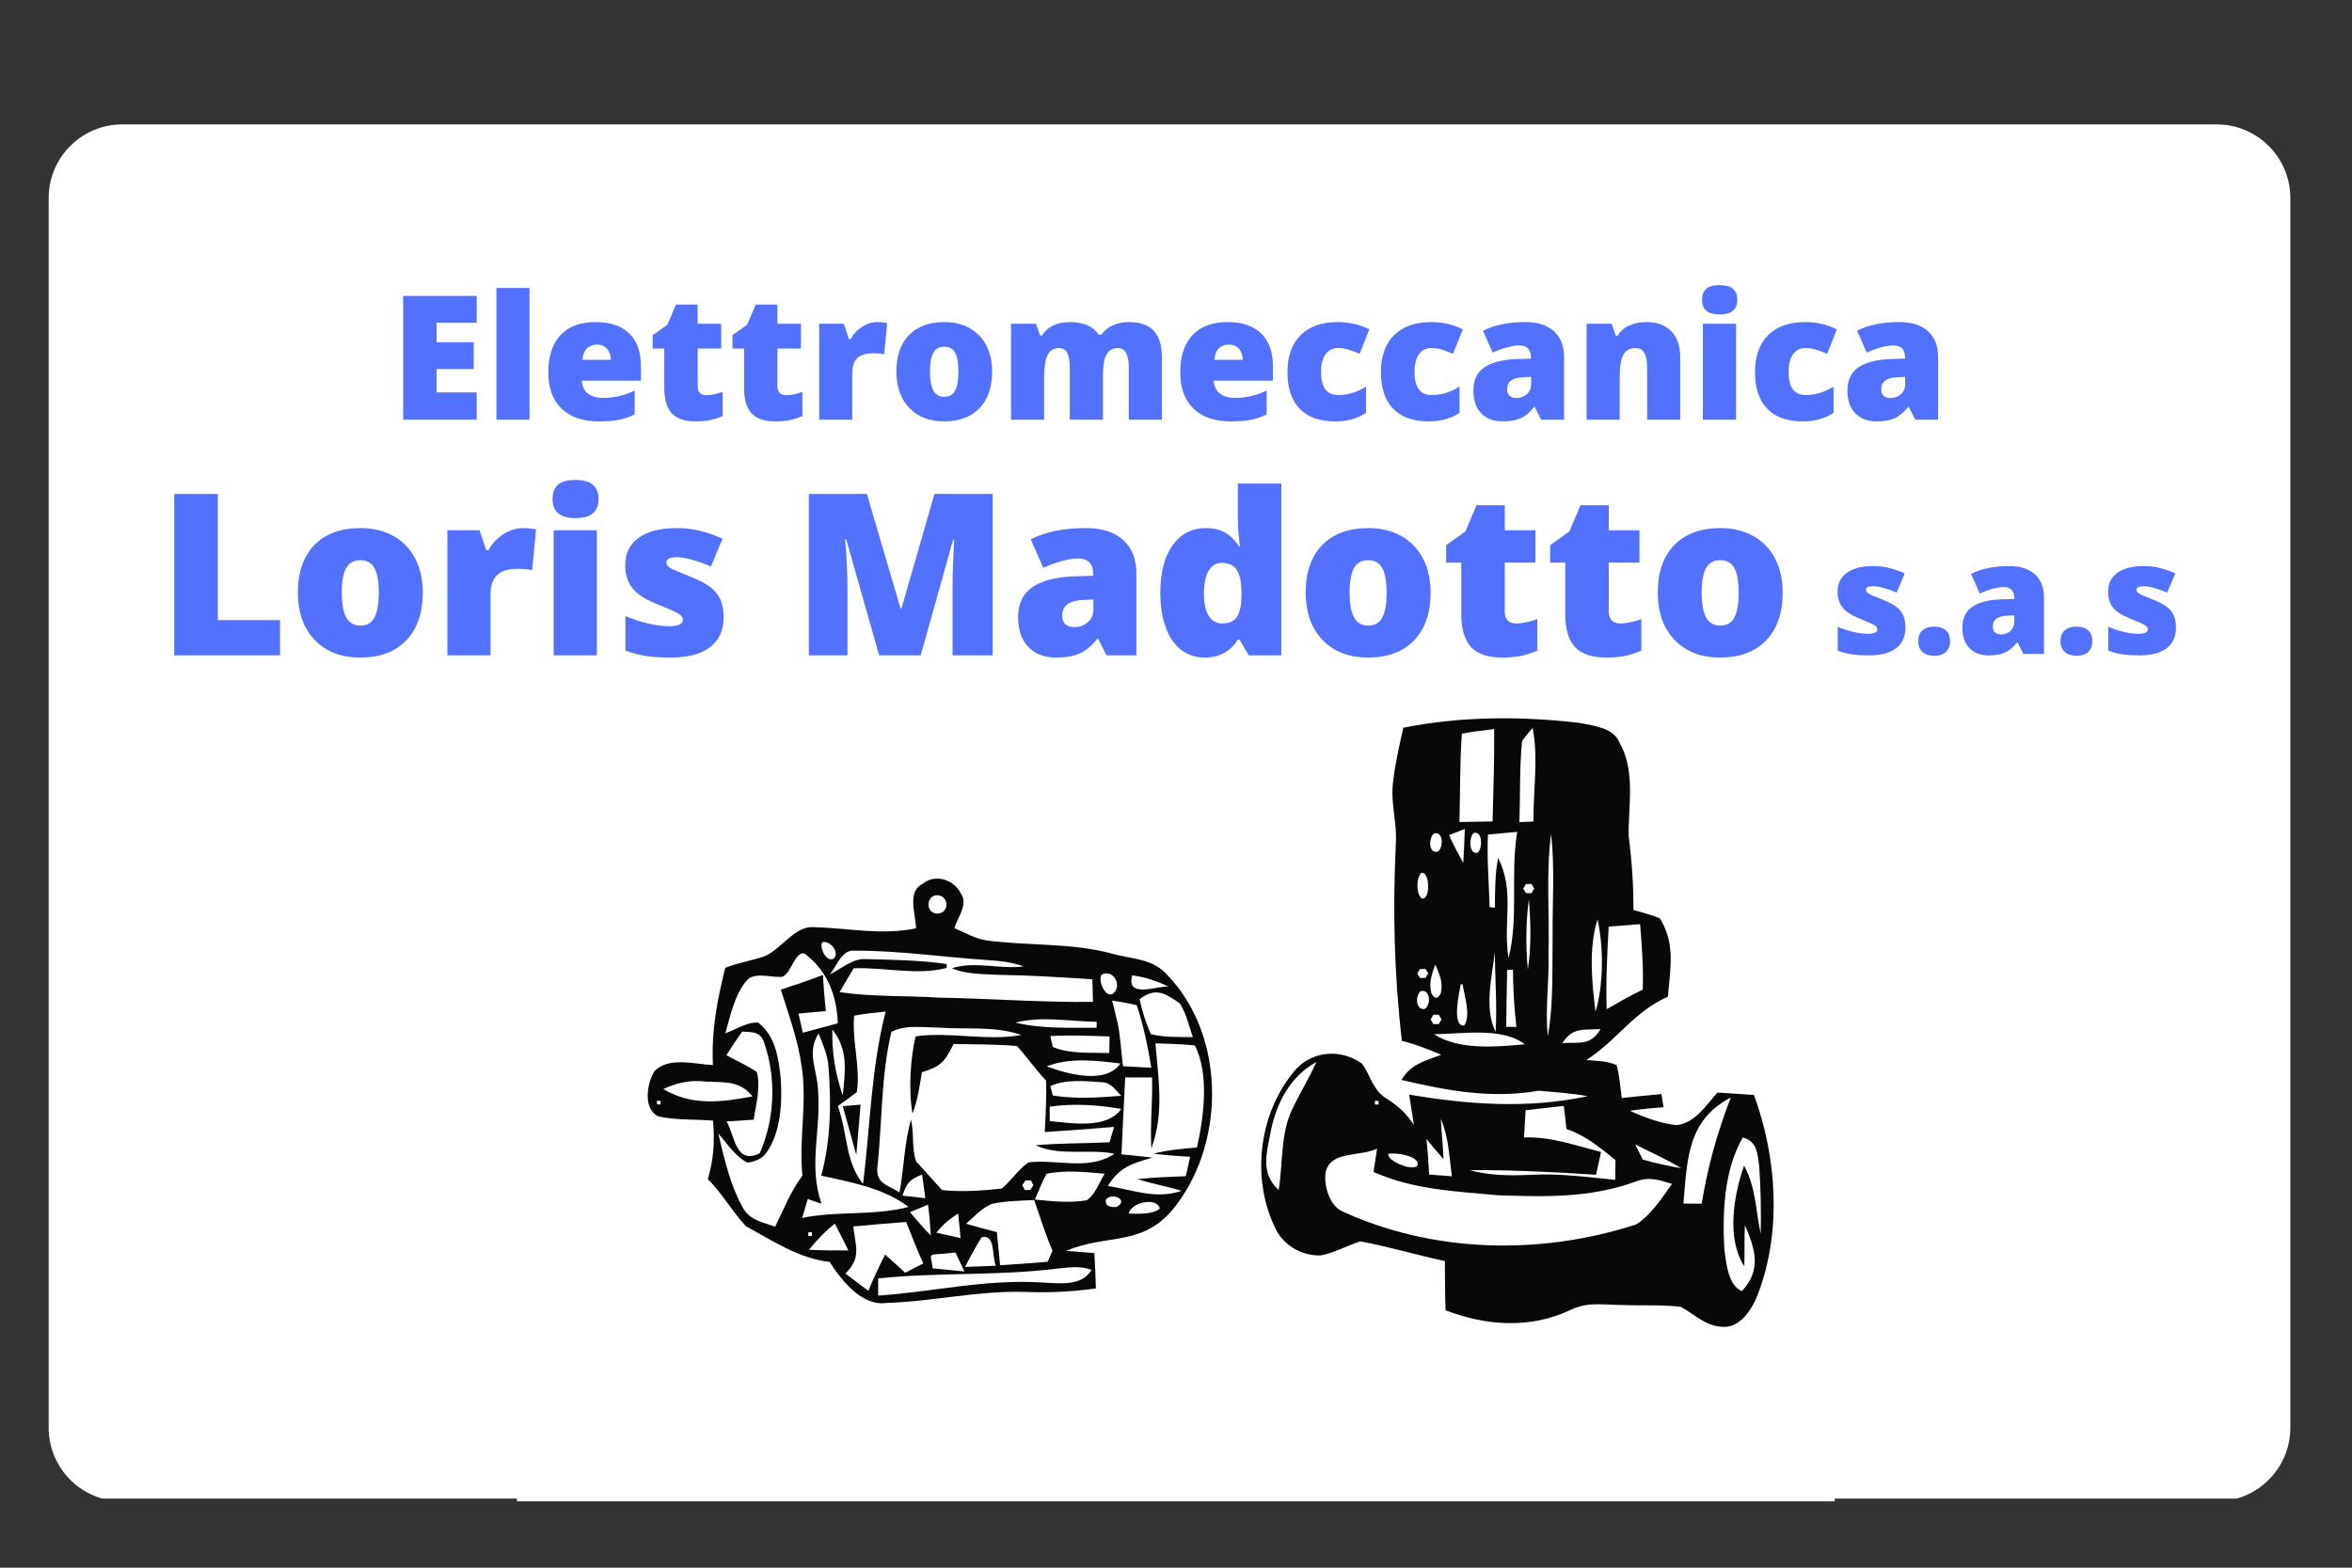 <svg xmlns="http://www.w3.org/2000/svg" xmlns:xlink="http://www.w3.org/1999/xlink" width="3000" zoomAndPan="magnify" viewBox="0 0 2250 1500" height="2000" preserveAspectRatio="xMidYMid meet" version="1.0"><rect x="0" y="0" width="2250" height="1500" fill="#333333" stroke="none"/><defs><g/><clipPath id="f2486c6cb4"><path d="M 46.566 119.016 L 2191.098 119.016 L 2191.098 1434 L 46.566 1434 Z M 46.566 119.016 " clip-rule="nonzero"/></clipPath><clipPath id="fafbfb2ee1"><path d="M 117.066 119.016 L 2120.512 119.016 C 2159.445 119.016 2191.012 150.582 2191.012 189.516 L 2191.012 1366.043 C 2191.012 1404.98 2159.445 1436.543 2120.512 1436.543 L 117.066 1436.543 C 78.129 1436.543 46.566 1404.98 46.566 1366.043 L 46.566 189.516 C 46.566 150.582 78.129 119.016 117.066 119.016 " clip-rule="nonzero"/></clipPath><clipPath id="7a23f68dc6"><path d="M 494.465 490.742 L 1755.215 490.742 L 1755.215 1436.492 L 494.465 1436.492 Z M 494.465 490.742 " clip-rule="nonzero"/></clipPath></defs><g clip-path="url(#f2486c6cb4)"><g clip-path="url(#fafbfb2ee1)"><path fill="#ffffff" d="M 46.566 119.016 L 2191.098 119.016 L 2191.098 1433.859 L 46.566 1433.859 Z M 46.566 119.016 " fill-opacity="1" fill-rule="nonzero"/></g></g><g clip-path="url(#7a23f68dc6)"><path fill="#ffffff" d="M 494.469 490.742 L 1755.215 490.742 L 1755.215 1436.492 L 494.469 1436.492 Z M 494.469 490.742 " fill-opacity="1" fill-rule="nonzero"/></g><path fill="#080808" d="M 1510.629 691.621 C 1523.488 694.207 1543.473 696.223 1549.02 710.094 C 1564.84 737.52 1557.656 769.738 1558.031 799.5 C 1560.996 823.332 1562.762 846.598 1562.57 870.684 C 1571.02 873.203 1579.781 875.285 1587.914 878.691 C 1603.043 903.469 1597.746 926.609 1595.602 953.656 C 1563.141 967.652 1546.434 995.961 1517.625 1014.184 C 1527.711 1015.258 1537.23 1014.941 1546.496 1019.102 C 1549.332 1029.254 1550.027 1040.16 1551.414 1050.625 C 1564.086 1049.305 1576.691 1047.98 1589.363 1046.844 L 1591.441 1059.453 C 1580.664 1060.211 1569.883 1061.156 1559.23 1062.859 C 1573.16 1069.164 1588.605 1074.965 1603.926 1076.602 C 1621.891 1074.332 1631.852 1057.75 1642.945 1045.395 C 1654.605 1046.086 1666.27 1046.844 1677.93 1047.727 C 1699.68 1106.93 1704.531 1177.672 1682.027 1237.383 C 1676.859 1251.316 1665.133 1270.988 1647.926 1269.535 C 1630.715 1268.719 1621.766 1257.746 1607.707 1250.371 C 1589.742 1248.227 1571.332 1249.422 1553.305 1248.668 C 1535.152 1248.793 1519.266 1245.074 1502.434 1253.395 C 1463.855 1271.555 1421.934 1268.719 1382.852 1253.711 C 1382.348 1238.012 1382.285 1222.312 1382.223 1206.613 C 1355.18 1200.875 1328.516 1192.742 1301.344 1187.824 C 1288.738 1191.668 1276.191 1198.984 1263.207 1201.254 C 1243.918 1201.57 1226.203 1190.598 1218.766 1172.566 C 1196.578 1124.523 1205.023 1062.164 1240.324 1022.445 C 1257.219 1004.852 1283.945 1003.844 1303.172 1017.902 C 1311.684 1030.137 1313.195 1043.25 1326.812 1051.383 C 1337.969 1058.508 1345.281 1065.316 1352.594 1076.414 C 1351.082 1066.703 1349.57 1057.059 1348.055 1047.348 C 1405.168 1056.996 1461.711 1061.031 1518.824 1048.863 C 1503.316 1046.023 1487.684 1045.016 1471.988 1043.629 C 1426.977 1051.508 1384.43 1043.629 1340.68 1033.289 C 1349.945 1017.84 1362.996 1015.258 1378.754 1009.266 C 1366.461 1004.031 1354.172 999.113 1341.121 995.961 C 1333.684 932.723 1332.234 870.555 1335.32 807 C 1336.52 787.332 1330.344 769.234 1332.484 749.688 C 1334.375 731.848 1338.539 713.875 1342.445 696.285 C 1398.109 685.254 1454.398 685.188 1510.629 691.621 Z M 1510.629 691.621 " fill-opacity="1" fill-rule="nonzero"/><path fill="#ffffff" d="M 1398.484 701.961 C 1408.699 700.008 1419.098 698.871 1429.375 697.609 C 1429.562 727.055 1428.68 756.562 1427.859 786.008 C 1417.27 786.195 1406.742 786.383 1396.152 786.512 C 1396.973 758.328 1396.406 730.02 1398.484 701.961 Z M 1398.484 701.961 " fill-opacity="1" fill-rule="nonzero"/><path fill="#ffffff" d="M 1466.188 696.41 C 1471.797 725.668 1466.754 755.176 1466.945 786.07 C 1462.469 786.258 1457.992 786.449 1453.516 786.637 C 1454.398 760.785 1453.516 734.559 1456.102 708.895 C 1459.254 704.609 1462.656 700.445 1466.188 696.41 Z M 1466.188 696.41 " fill-opacity="1" fill-rule="nonzero"/><path fill="#ffffff" d="M 1371.945 797.418 C 1380.961 795.086 1380.961 811.164 1375.477 814.82 C 1366.211 817.152 1366.527 801.391 1371.945 797.418 Z M 1371.945 797.418 " fill-opacity="1" fill-rule="nonzero"/><path fill="#ffffff" d="M 1386.258 798.996 C 1391.234 796.977 1396.215 795.023 1401.258 793.129 C 1400.945 804.039 1400.504 814.883 1399.809 825.727 C 1395.082 816.965 1390.102 808.137 1386.258 798.996 Z M 1386.258 798.996 " fill-opacity="1" fill-rule="nonzero"/><path fill="#ffffff" d="M 1409.77 796.977 C 1418.469 794.707 1418.344 812.047 1413.613 815.828 C 1404.914 818.16 1405.105 800.762 1409.77 796.977 Z M 1409.77 796.977 " fill-opacity="1" fill-rule="nonzero"/><path fill="#ffffff" d="M 1451.438 795.969 C 1444.691 835.941 1453.012 877.742 1443.117 916.773 C 1437.441 881.465 1449.547 853.848 1433.156 820.809 C 1430.066 836.699 1430.258 852.398 1430.004 868.477 L 1425.023 868.035 C 1424.457 844.77 1422.25 821.883 1423.449 798.555 C 1432.777 797.543 1442.109 796.852 1451.438 795.969 Z M 1451.438 795.969 " fill-opacity="1" fill-rule="nonzero"/><path fill="#ffffff" d="M 1483.84 797.859 C 1487.43 829.762 1485.035 862.484 1485.289 894.578 C 1484.785 926.609 1486.297 959.773 1480.75 991.422 C 1477.914 965.574 1482.137 939.219 1481.316 913.18 C 1482.578 874.969 1478.73 835.754 1483.84 797.859 Z M 1483.84 797.859 " fill-opacity="1" fill-rule="nonzero"/><path fill="#ffffff" d="M 1359.34 835.375 C 1367.977 832.094 1368.922 863.305 1359.527 859.395 C 1354.801 853.973 1354.801 840.859 1359.34 835.375 Z M 1359.34 835.375 " fill-opacity="1" fill-rule="nonzero"/><path fill="#080808" d="M 882.211 845.965 C 894.438 835.691 912.277 841.301 919.148 854.793 C 926.398 865.262 916.25 877.555 912.91 888.02 C 922.617 892.121 932.449 897.918 942.914 899.684 C 984.141 905.297 1022.344 901.766 1062.812 912.168 C 1083.172 918.16 1102.527 916.52 1117.277 933.48 C 1174.012 993.125 1172.434 1098.734 1119.547 1160.082 C 1089.73 1192.363 1058.336 1180.699 1019.945 1196.84 C 1028.961 1197.66 1037.914 1198.227 1046.863 1198.984 C 1047.559 1210.207 1048.062 1221.492 1048.375 1232.777 C 1025.305 1235.992 1003.18 1237.066 979.855 1236.121 C 935.16 1234.859 891.855 1245.387 847.602 1246.711 C 824.469 1249.992 804.676 1224.645 793.578 1207.371 C 764.457 1204.281 739.746 1187.508 713.523 1173.258 C 700.473 1159.262 690.953 1141.988 677.148 1128.242 C 682.824 1108.82 683.77 1092.305 682.129 1072.254 C 664.922 1070.805 646.766 1072 629.934 1068.219 C 614.867 1061.344 618.902 1037.07 625.711 1025.469 C 638.508 1010.715 664.605 1018.219 682.004 1019.102 C 680.492 986.379 685.977 957.504 693.793 926.039 C 705.645 921.184 718.188 919.418 730.227 915.383 C 747.246 909.145 759.16 886.191 778.137 887.074 C 811.547 887.957 842.875 895.145 876.285 888.273 C 876.16 875.41 867.461 853.156 882.211 845.965 Z M 882.211 845.965 " fill-opacity="1" fill-rule="nonzero"/><path fill="#ffffff" d="M 1459.758 845.84 L 1464.988 845.777 L 1467.699 850.191 L 1465.117 854.605 L 1459.883 854.605 L 1457.172 850.254 Z M 1459.758 845.84 " fill-opacity="1" fill-rule="nonzero"/><path fill="#ffffff" d="M 891.539 858.008 C 901.688 852.398 910.578 864.754 902.004 872.637 C 891.414 878.5 883.406 866.207 891.539 858.008 Z M 891.539 858.008 " fill-opacity="1" fill-rule="nonzero"/><path fill="#ffffff" d="M 1462.531 860.469 C 1464.422 882.66 1464.988 905.551 1461.586 927.68 C 1459.441 905.422 1459.695 882.66 1462.531 860.469 Z M 1462.531 860.469 " fill-opacity="1" fill-rule="nonzero"/><path fill="#ffffff" d="M 1528.215 879.699 C 1534.203 905.992 1534.078 942.309 1526.324 968.031 C 1522.797 939.531 1519.582 907.566 1528.215 879.699 Z M 1528.215 879.699 " fill-opacity="1" fill-rule="nonzero"/><path fill="#ffffff" d="M 1538.934 886.57 C 1548.957 885.879 1558.98 885.121 1569 884.301 C 1570.703 905.172 1572.215 925.914 1571.523 946.848 C 1559.672 952.52 1548.387 959.078 1536.98 965.637 C 1536.16 939.219 1537.418 912.926 1538.934 886.57 Z M 1538.934 886.57 " fill-opacity="1" fill-rule="nonzero"/><path fill="#ffffff" d="M 786.52 901.516 C 793.77 899.621 803.414 910.531 797.805 917.086 C 790.617 921.438 783.621 906.871 786.52 901.516 Z M 786.52 901.516 " fill-opacity="1" fill-rule="nonzero"/><path fill="#ffffff" d="M 817.598 909.648 C 859.074 909.395 902.191 915.824 943.609 918.539 C 955.773 919.355 967.625 920.43 979.223 924.652 C 956.785 927.68 931.758 919.355 910.449 926.48 C 924.633 932.281 939.449 931.902 954.703 932.723 C 984.836 933.164 1014.902 935.055 1044.973 937.012 C 1045.16 944.199 1045.414 951.449 1045.602 958.637 C 996.309 959.203 947.266 955.422 897.969 954.539 C 866.199 952.52 834.805 953.973 803.223 949.305 C 807.637 941.613 812.113 934.047 816.652 926.48 C 845.586 925.348 877.797 933.605 905.723 926.102 L 905.598 922.383 C 880.129 918.664 854.031 918.41 828.375 917.656 C 815.645 916.836 805.117 926.797 793.895 932.281 C 800.578 924.336 805.242 908.262 817.598 909.648 Z M 817.598 909.648 " fill-opacity="1" fill-rule="nonzero"/><path fill="#ffffff" d="M 772.273 914.504 C 792.129 930.391 800.766 954.098 801.461 979.129 C 790.301 982.156 779.145 985.117 767.988 988.145 C 766.602 982.027 765.215 975.914 763.891 969.797 C 772.59 968.977 781.352 968.156 790.113 967.402 C 788.789 955.926 787.906 944.449 787.215 932.848 C 773.91 937.957 760.484 942.496 746.996 946.91 C 754.559 971.121 763.449 995.27 766.852 1020.301 C 772.398 1055.355 764.016 1089.527 767.609 1124.898 C 756.262 1140.094 749.832 1156.613 741.574 1173.762 C 730.102 1169.602 717.809 1167.711 711.125 1156.363 C 698.707 1134.797 692.781 1108.633 687.172 1084.547 C 695.367 1093.941 703.75 1107.059 715.223 1112.48 C 722.727 1111.156 729.156 1109.012 733.566 1102.328 C 746.867 1083.285 748.32 1055.293 746.934 1032.91 C 745.105 1013.492 742.016 991.172 725.309 978.496 C 714.848 977.613 703.562 985.309 693.855 988.711 C 698.645 972.129 702.934 950.945 714.719 937.766 C 722.031 930.137 736.344 935.055 746.051 934.68 C 756.641 936.633 761.305 903.09 772.273 914.504 Z M 772.273 914.504 " fill-opacity="1" fill-rule="nonzero"/><path fill="#ffffff" d="M 1430.066 910.844 C 1430.129 936.316 1432.211 961.852 1430.824 987.262 C 1419.539 965.32 1427.293 934.426 1430.066 910.844 Z M 1430.066 910.844 " fill-opacity="1" fill-rule="nonzero"/><path fill="#ffffff" d="M 1373.02 922.887 C 1377.117 932.094 1380.898 940.605 1378.125 950.82 C 1375.289 956.051 1372.387 955.988 1369.426 950.691 C 1366.527 940.855 1369.676 932.156 1373.02 922.887 Z M 1373.02 922.887 " fill-opacity="1" fill-rule="nonzero"/><path fill="#ffffff" d="M 1358.395 927.238 L 1363.625 927.113 L 1366.398 931.336 L 1363.688 935.688 L 1358.457 935.75 L 1355.746 931.527 Z M 1358.395 927.238 " fill-opacity="1" fill-rule="nonzero"/><path fill="#ffffff" d="M 1441.793 928.059 L 1447.34 927.805 C 1447.465 946.215 1448.473 964.312 1450.68 982.598 L 1440.91 982.469 C 1441.16 964.312 1441.289 946.215 1441.793 928.059 Z M 1441.793 928.059 " fill-opacity="1" fill-rule="nonzero"/><path fill="#ffffff" d="M 1054.934 931.902 C 1066.594 928.121 1073.656 944.578 1064.199 951.133 C 1056.762 954.918 1048.816 934.992 1054.934 931.902 Z M 1054.934 931.902 " fill-opacity="1" fill-rule="nonzero"/><path fill="#ffffff" d="M 1083.047 933.289 C 1095.277 934.613 1106.559 938.84 1117.719 943.82 C 1106.184 943.566 1077.059 955.422 1083.047 933.289 Z M 1083.047 933.289 " fill-opacity="1" fill-rule="nonzero"/><path fill="#ffffff" d="M 1397.414 941.738 L 1399.18 941.801 C 1400.883 953.215 1407.312 971.121 1400.691 981.273 C 1388.336 982.344 1396.09 949.18 1397.414 941.738 Z M 1397.414 941.738 " fill-opacity="1" fill-rule="nonzero"/><path fill="#ffffff" d="M 1359.277 948.297 C 1368.418 946.406 1369.047 961.223 1363.184 965.258 C 1354.234 967.402 1353.539 952.145 1359.277 948.297 Z M 1359.277 948.297 " fill-opacity="1" fill-rule="nonzero"/><path fill="#ffffff" d="M 1128.496 959.898 C 1134.863 969.355 1137.32 981.715 1141.105 992.367 C 1127.992 992.055 1113.621 992.809 1100.887 989.406 C 1096.16 978.688 1092.629 967.527 1090.172 956.051 C 1105.805 944.324 1114.25 950.312 1128.496 959.898 Z M 1128.496 959.898 " fill-opacity="1" fill-rule="nonzero"/><path fill="#ffffff" d="M 1063.945 957.375 C 1071.891 958.512 1079.707 959.961 1087.461 961.727 C 1093.953 981.398 1098.051 1001.258 1101.391 1021.688 C 1092.312 1021.246 1083.234 1020.742 1074.223 1020.172 C 1072.645 1006.742 1071.891 993.125 1069.43 979.887 C 1067.602 972.383 1065.773 964.879 1063.945 957.375 Z M 1063.945 957.375 " fill-opacity="1" fill-rule="nonzero"/><path fill="#ffffff" d="M 817.156 971.812 C 827.117 969.859 837.137 968.914 847.223 967.906 C 833.48 1021.184 832.348 1078.367 825.664 1132.781 C 808.52 1111.91 811.105 1085.117 801.523 1058.258 C 807.699 1053.969 813.75 1049.555 819.676 1044.891 C 823.395 1021.246 814.824 996.027 817.156 971.812 Z M 817.156 971.812 " fill-opacity="1" fill-rule="nonzero"/><path fill="#ffffff" d="M 1049.133 977.68 L 1049.07 983.414 C 1022.785 983.164 997.316 984.676 971.473 978.434 C 997.062 972.004 1021.461 977.238 1049.133 977.68 Z M 1049.133 977.68 " fill-opacity="1" fill-rule="nonzero"/><path fill="#ffffff" d="M 1371.191 970.934 L 1376.422 970.934 L 1378.945 975.41 L 1376.359 979.887 L 1371.191 979.887 L 1368.605 975.41 Z M 1371.191 970.934 " fill-opacity="1" fill-rule="nonzero"/><path fill="#ffffff" d="M 897.59 983.227 C 926.148 985.18 950.922 981.461 977.145 990.289 C 943.355 996.402 909.129 986.883 875.906 991.613 C 870.801 1013.051 869.035 1044.008 872.945 1065.445 C 877.922 1052.52 879.688 1039.531 881.895 1025.973 C 900.176 1020.363 903.895 1015.824 912.215 998.926 C 932.449 999.43 952.812 998.988 972.984 1000.879 C 982.504 1011.66 990.824 1023.453 1000.785 1034.043 C 1001.223 1050.312 1000.277 1066.895 999.461 1083.16 C 1021.586 1081.773 1043.711 1080.133 1065.773 1078.242 C 1064.324 1083.16 1062.875 1088.016 1061.426 1092.934 C 1037.914 1094.133 1014.211 1093.691 990.762 1095.77 C 1013.328 1106.68 1041.379 1098.922 1066.152 1103.902 C 1041.633 1120.551 1011.184 1108.887 983.891 1112.164 C 974.246 1118.848 967.375 1129.691 958.297 1137.258 C 939.574 1139.273 919.906 1140.664 901.184 1138.707 C 892.863 1129.566 884.73 1120.234 876.348 1111.219 C 872.062 1098.922 874.582 1084.168 871.492 1071.246 C 865.062 1093.691 864.75 1117.965 860.523 1140.977 C 848.359 1133.223 836.762 1132.34 839.598 1114.621 C 843.883 1072.504 842.938 1028.621 852.707 987.449 C 865.82 980.199 882.965 983.164 897.59 983.227 Z M 897.59 983.227 " fill-opacity="1" fill-rule="nonzero"/><path fill="#ffffff" d="M 1531.117 984.613 C 1521.848 1000.816 1510.883 997.035 1494.617 998.043 C 1504.324 982.723 1514.98 985.621 1531.117 984.613 Z M 1531.117 984.613 " fill-opacity="1" fill-rule="nonzero"/><path fill="#ffffff" d="M 709.992 987.074 C 719.891 987.578 727.832 986.883 731.172 998.168 C 742.773 1032.09 741.195 1070.805 726.695 1103.59 C 703.688 1114.688 703.059 1087.008 695.117 1073.008 C 703.75 1072.504 712.324 1072 720.961 1071.371 C 723.168 1056.996 727.895 1040.035 723.988 1025.723 C 714.91 1019.543 704.57 1014.941 694.926 1009.707 C 699.652 1001.953 704.695 994.387 709.992 987.074 Z M 709.992 987.074 " fill-opacity="1" fill-rule="nonzero"/><path fill="#ffffff" d="M 796.289 985.055 C 811.734 1004.789 808.582 1024.84 806.188 1048.105 C 799.129 1027.805 795.66 1006.555 796.289 985.055 Z M 796.289 985.055 " fill-opacity="1" fill-rule="nonzero"/><path fill="#ffffff" d="M 1004.816 991.359 C 1023.855 990.16 1042.387 991.172 1061.426 991.676 C 1061.363 996.973 1061.234 1002.266 1061.172 1007.562 C 1043.965 1006.996 1023.098 1008.699 1007.086 1001.699 Z M 1004.816 991.359 " fill-opacity="1" fill-rule="nonzero"/><path fill="#ffffff" d="M 1371.82 989.594 C 1397.602 989.406 1437.191 982.406 1458.688 999.242 C 1431.582 1001.637 1395.84 1005.105 1371.82 989.594 Z M 1371.82 989.594 " fill-opacity="1" fill-rule="nonzero"/><path fill="#ffffff" d="M 783.051 988.84 C 787.277 999.305 791.688 1009.203 792.57 1020.613 C 795.281 1055.672 794.84 1090.727 785.637 1124.898 C 813.5 1131.016 846.215 1137.004 869.035 1154.848 C 835.246 1163.613 801.395 1158.379 767.355 1165.316 C 769.184 1159.324 770.949 1153.273 772.715 1147.281 C 777.129 1148.797 781.477 1150.246 785.891 1151.758 C 772.902 1114.246 785.891 1080.891 782.484 1042.43 C 781.602 1022.445 771.453 1007.816 783.051 988.84 Z M 783.051 988.84 " fill-opacity="1" fill-rule="nonzero"/><path fill="#ffffff" d="M 1105.301 998.297 C 1117.844 998.738 1130.578 998.863 1143.059 1000.312 C 1156.988 1027.867 1151.633 1068.598 1145.074 1097.914 C 1131.02 1099.176 1117.023 1100.309 1103.344 1103.84 C 1115.07 1105.355 1126.793 1106.176 1138.582 1106.805 C 1137.195 1113.047 1135.746 1119.227 1134.359 1125.402 C 1118.914 1126.098 1103.473 1126.477 1088.09 1128.242 C 1102.02 1132.594 1116.457 1135.176 1130.449 1139.465 C 1105.234 1147.723 1084.621 1138.707 1059.785 1134.734 C 1071.258 1116.449 1082.793 1113.363 1102.398 1107.625 C 1092.566 1106.488 1082.668 1105.418 1072.836 1104.473 C 1073.844 1079.945 1075.293 1055.418 1076.43 1030.891 C 1085 1030.828 1093.512 1030.828 1102.086 1030.891 C 1102.777 1053.652 1100.129 1076.227 1101.391 1098.922 C 1113.809 1064.875 1108.199 1033.16 1105.301 998.297 Z M 1105.301 998.297 " fill-opacity="1" fill-rule="nonzero"/><path fill="#ffffff" d="M 1071.891 1017.59 C 1057.391 1038.145 1020.449 1027.426 1001.223 1020.301 C 1023.855 1011.66 1048.441 1014.75 1071.891 1017.59 Z M 1071.891 1017.59 " fill-opacity="1" fill-rule="nonzero"/><path fill="#ffffff" d="M 1259.301 1016.074 C 1252.363 1031.902 1243.035 1046.465 1235.848 1062.164 C 1224.883 1085.051 1227.402 1113.297 1223.18 1138.707 C 1204.836 1121.621 1212.211 1102.012 1216.055 1080.512 C 1221.918 1053.844 1234.715 1029.82 1259.301 1016.074 Z M 1259.301 1016.074 " fill-opacity="1" fill-rule="nonzero"/><path fill="#ffffff" d="M 669.207 1034.422 C 688.688 1036.504 706.398 1031.84 719.824 1049.051 C 689.82 1054.664 662.082 1058.32 634.473 1042.051 C 645.82 1036.883 656.602 1033.918 669.207 1034.422 Z M 669.207 1034.422 " fill-opacity="1" fill-rule="nonzero"/><path fill="#ffffff" d="M 1053.168 1035.434 C 1063.062 1035.684 1066.277 1042.242 1072.582 1048.484 C 1051.023 1050.25 1028.457 1051.699 1007.086 1048.168 L 1004.816 1039.277 C 1018.875 1032.469 1037.914 1034.359 1053.168 1035.434 Z M 1053.168 1035.434 " fill-opacity="1" fill-rule="nonzero"/><path fill="#ffffff" d="M 628.422 1053.273 L 631.891 1053.211 L 631.953 1056.68 L 628.484 1056.742 Z M 628.422 1053.273 " fill-opacity="1" fill-rule="nonzero"/><path fill="#ffffff" d="M 1315.277 1053.34 L 1318.742 1053.34 L 1318.805 1056.805 L 1315.34 1056.867 Z M 1315.277 1053.34 " fill-opacity="1" fill-rule="nonzero"/><path fill="#ffffff" d="M 1655.742 1050.121 C 1642.691 1084.043 1633.742 1115.82 1627.879 1151.695 C 1622.078 1151.695 1616.281 1151.695 1610.418 1151.633 C 1614.137 1109.957 1613.758 1072 1655.742 1050.121 Z M 1655.742 1050.121 " fill-opacity="1" fill-rule="nonzero"/><path fill="#080808" d="M 806.188 1058.383 L 823.27 1056.934 C 821.82 1072.945 820.559 1089.023 819.172 1105.039 C 814.824 1089.465 810.602 1073.957 806.188 1058.383 Z M 806.188 1058.383 " fill-opacity="1" fill-rule="nonzero"/><path fill="#ffffff" d="M 1004.188 1058.887 C 1027.07 1055.609 1049.891 1057.184 1072.582 1061.031 C 1058.902 1080.703 1024.801 1074.523 1004.188 1072.758 Z M 1004.188 1058.887 " fill-opacity="1" fill-rule="nonzero"/><path fill="#ffffff" d="M 1496.004 1058.129 C 1496.824 1065.445 1497.707 1072.82 1498.527 1080.199 C 1516.742 1086.504 1530.676 1098.039 1545.426 1110.02 C 1545.363 1116.324 1545.301 1122.566 1545.172 1128.871 C 1518.004 1126.352 1492.473 1122.566 1465.055 1124.082 C 1445.008 1124.961 1425.465 1125.027 1405.926 1119.605 C 1446.141 1119.352 1486.738 1121.434 1526.828 1124.016 C 1528.406 1116.766 1529.98 1109.516 1531.621 1102.203 C 1506.785 1096.023 1484.027 1087.449 1457.93 1088.332 C 1458.371 1079.691 1458.938 1070.992 1459.441 1062.293 C 1471.609 1060.902 1483.84 1059.516 1496.004 1058.129 Z M 1496.004 1058.129 " fill-opacity="1" fill-rule="nonzero"/><path fill="#ffffff" d="M 1378.375 1070.613 C 1386.004 1088.395 1386.258 1106.238 1388.902 1125.469 C 1381.656 1124.898 1374.406 1124.395 1367.156 1123.891 C 1366.527 1112.48 1365.832 1101.066 1364.57 1089.719 C 1369.867 1096.34 1375.352 1102.895 1380.961 1109.262 C 1380.457 1096.34 1378.945 1083.539 1378.375 1070.613 Z M 1378.375 1070.613 " fill-opacity="1" fill-rule="nonzero"/><path fill="#ffffff" d="M 1564.336 1095.078 C 1579.152 1102.582 1594.09 1109.012 1608.273 1117.773 C 1595.918 1115.633 1583.688 1112.984 1571.648 1109.578 C 1569.129 1104.785 1566.668 1099.934 1564.336 1095.078 Z M 1564.336 1095.078 " fill-opacity="1" fill-rule="nonzero"/><path fill="#ffffff" d="M 1667.277 1088.332 C 1681.332 1092.305 1681.27 1104.219 1682.973 1116.387 C 1684.422 1137.699 1684.801 1159.262 1684.359 1180.637 C 1679.441 1157.875 1679.82 1136.25 1668.473 1115.254 C 1658.578 1143.625 1651.266 1184.797 1668.664 1211.594 C 1669.043 1198.48 1668.602 1185.363 1669.23 1172.25 C 1679.191 1195.578 1685.367 1214.746 1666.332 1235.426 C 1652.969 1229.562 1651.516 1208.691 1649.625 1196.082 C 1647.609 1161.152 1649.121 1119.164 1667.277 1088.332 Z M 1667.277 1088.332 " fill-opacity="1" fill-rule="nonzero"/><path fill="#ffffff" d="M 1317.355 1099.051 C 1316.16 1106.426 1315.023 1113.867 1313.953 1121.367 C 1352.656 1138.52 1392.184 1139.844 1433.723 1143.688 C 1478.48 1145.203 1520.902 1146.273 1563.645 1130.953 C 1577.07 1125.469 1586.336 1128.621 1599.449 1132.844 C 1589.867 1146.273 1579.277 1162.855 1565.031 1171.621 C 1473.688 1201.254 1371 1199.172 1283.254 1158.695 C 1271.781 1152.895 1266.297 1134.293 1268.125 1122.25 C 1271.969 1100.688 1300.715 1107.121 1317.355 1099.051 Z M 1317.355 1099.051 " fill-opacity="1" fill-rule="nonzero"/><path fill="#ffffff" d="M 1328.137 1104.094 C 1333.871 1102.328 1359.215 1105.984 1355.871 1115.191 C 1351.965 1121.242 1326.371 1110.715 1328.137 1104.094 Z M 1328.137 1104.094 " fill-opacity="1" fill-rule="nonzero"/><path fill="#ffffff" d="M 1001.223 1123.07 C 1018.938 1119.352 1038.859 1121.434 1056.762 1123.07 C 1051.656 1131.078 1047.684 1143.438 1039.426 1148.48 C 1023.539 1151.254 1005.953 1149.301 990.004 1147.785 C 993.535 1139.465 996.875 1130.891 1001.223 1123.07 Z M 1001.223 1123.07 " fill-opacity="1" fill-rule="nonzero"/><path fill="#ffffff" d="M 882.086 1123.766 C 883.219 1131.332 884.227 1138.898 885.234 1146.465 C 877.922 1145.645 870.609 1144.824 863.301 1144.004 C 867.711 1131.52 869.855 1128.871 882.086 1123.766 Z M 882.086 1123.766 " fill-opacity="1" fill-rule="nonzero"/><path fill="#ffffff" d="M 980.988 1129.504 L 986.285 1129.438 L 988.555 1134.105 L 985.59 1138.582 L 980.297 1138.645 L 977.965 1133.98 Z M 980.988 1129.504 " fill-opacity="1" fill-rule="nonzero"/><path fill="#ffffff" d="M 989.309 1148.227 C 995.047 1164.496 999.965 1180.824 1006.836 1196.715 C 1005.258 1200.246 1003.746 1203.773 1002.172 1207.305 C 987.043 1208.566 971.914 1209.703 956.719 1210.586 C 955.711 1200.055 954.641 1189.465 953.633 1178.934 C 943.797 1176.41 933.902 1173.762 924.129 1170.926 C 931.758 1164.305 939.828 1155.102 949.535 1151.758 C 962.457 1148.984 976.137 1148.922 989.309 1148.227 Z M 989.309 1148.227 " fill-opacity="1" fill-rule="nonzero"/><path fill="#ffffff" d="M 1057.957 1147.66 C 1064.262 1140.348 1080.398 1148.48 1068.105 1154.848 C 1060.418 1155.48 1057.012 1153.02 1057.957 1147.66 Z M 1057.957 1147.66 " fill-opacity="1" fill-rule="nonzero"/><path fill="#ffffff" d="M 887.82 1152.641 C 889.145 1162.477 889.836 1172.312 890.406 1182.211 C 883.406 1175.023 876.914 1167.457 870.547 1159.766 C 876.285 1157.371 882.02 1154.977 887.82 1152.641 Z M 887.82 1152.641 " fill-opacity="1" fill-rule="nonzero"/><path fill="#ffffff" d="M 1109.523 1156.426 C 1102.336 1162.352 1088.719 1161.281 1079.707 1161.215 C 1082.227 1150.059 1106.875 1145.141 1109.523 1156.426 Z M 1109.523 1156.426 " fill-opacity="1" fill-rule="nonzero"/><path fill="#ffffff" d="M 916.566 1161.09 C 917.449 1168.91 918.203 1176.789 918.898 1184.609 C 911.207 1182.906 903.453 1181.203 895.762 1179.438 C 901.879 1171.809 908.309 1166.324 916.566 1161.09 Z M 916.566 1161.09 " fill-opacity="1" fill-rule="nonzero"/><path fill="#ffffff" d="M 798.621 1170.738 C 803.035 1179.25 807.387 1187.824 811.609 1196.461 C 799.062 1196.523 786.457 1196.398 773.91 1195.832 C 781.414 1186.375 789.23 1178.305 798.621 1170.738 Z M 798.621 1170.738 " fill-opacity="1" fill-rule="nonzero"/><path fill="#ffffff" d="M 816.273 1173.512 C 833.168 1171.871 850 1170.484 866.891 1169.223 C 872.188 1182.527 877.293 1195.895 883.219 1208.945 C 877.48 1211.848 871.684 1214.809 865.883 1217.773 C 859.516 1211.973 853.215 1206.109 846.719 1200.371 C 840.984 1211.719 835.562 1223.258 830.707 1235.109 C 823.395 1229.562 816.086 1224.078 808.773 1218.594 C 824.277 1202.957 818.418 1192.992 816.273 1173.512 Z M 816.273 1173.512 " fill-opacity="1" fill-rule="nonzero"/><path fill="#ffffff" d="M 773.219 1179.121 L 776.75 1179.059 L 776.812 1182.59 L 773.281 1182.715 Z M 773.219 1179.121 " fill-opacity="1" fill-rule="nonzero"/><path fill="#ffffff" d="M 939.258 1183.789 C 952.621 1180.699 948.715 1202.895 952.75 1211.09 C 942.914 1211.531 933.02 1211.91 923.184 1212.223 C 928.352 1202.703 933.082 1192.742 939.258 1183.789 Z M 939.258 1183.789 " fill-opacity="1" fill-rule="nonzero"/><path fill="#ffffff" d="M 900.68 1199.738 C 905.156 1199.363 909.633 1198.922 914.043 1198.48 C 916.945 1204.469 919.781 1210.523 922.617 1216.574 C 912.469 1215.566 902.32 1214.621 892.172 1213.547 C 891.223 1201.191 886.055 1200.371 900.68 1199.738 Z M 900.68 1199.738 " fill-opacity="1" fill-rule="nonzero"/><path fill="#ffffff" d="M 1011.121 1213.863 C 1022.531 1212.727 1033.121 1210.898 1044.215 1215 C 1035.012 1230.762 1014.527 1227.922 999.082 1227.293 C 944.301 1223.32 893.934 1235.992 840.039 1239.652 C 840.039 1234.164 840.039 1228.68 840.102 1223.195 C 896.961 1217.27 954.766 1220.926 1011.121 1213.863 Z M 1011.121 1213.863 " fill-opacity="1" fill-rule="nonzero"/><path fill="#a5a5a5" d="M 1529.539 1229.754 C 1532.945 1233.156 1532.945 1233.156 1529.539 1229.754 Z M 1529.539 1229.754 " fill-opacity="1" fill-rule="nonzero"/><g fill="#5271ff" fill-opacity="1"><g transform="translate(372.897, 401.556)"><g><path d="M 83.109 0 L 12.797 0 L 12.797 -118.422 L 83.109 -118.422 L 83.109 -92.75 L 44.797 -92.75 L 44.797 -74.109 L 80.266 -74.109 L 80.266 -48.438 L 44.797 -48.438 L 44.797 -26.078 L 83.109 -26.078 Z M 83.109 0 "/></g></g></g><g fill="#5271ff" fill-opacity="1"><g transform="translate(463.936, 401.556)"><g><path d="M 42.609 0 L 10.938 0 L 10.938 -126.031 L 42.609 -126.031 Z M 42.609 0 "/></g></g></g><g fill="#5271ff" fill-opacity="1"><g transform="translate(517.555, 401.556)"><g><path d="M 55.25 1.625 C 39.957 1.625 28.086 -2.438 19.641 -10.562 C 11.191 -18.695 6.969 -30.27 6.969 -45.281 C 6.969 -60.781 10.879 -72.672 18.703 -80.953 C 26.535 -89.242 37.719 -93.391 52.25 -93.391 C 66.07 -93.391 76.75 -89.785 84.281 -82.578 C 91.812 -75.367 95.578 -64.988 95.578 -51.438 L 95.578 -37.344 L 38.969 -37.344 C 39.176 -32.207 41.047 -28.18 44.578 -25.266 C 48.117 -22.348 52.941 -20.891 59.047 -20.891 C 64.609 -20.891 69.723 -21.414 74.391 -22.469 C 79.066 -23.531 84.133 -25.328 89.594 -27.859 L 89.594 -5.109 C 84.625 -2.566 79.492 -0.812 74.203 0.156 C 68.91 1.133 62.594 1.625 55.25 1.625 Z M 53.375 -71.844 C 49.656 -71.844 46.535 -70.664 44.016 -68.312 C 41.504 -65.969 40.035 -62.285 39.609 -57.266 L 66.828 -57.266 C 66.711 -61.691 65.453 -65.227 63.047 -67.875 C 60.648 -70.52 57.426 -71.844 53.375 -71.844 Z M 53.375 -71.844 "/></g></g></g><g fill="#5271ff" fill-opacity="1"><g transform="translate(620.095, 401.556)"><g><path d="M 55.891 -23.406 C 60.16 -23.406 65.266 -24.457 71.203 -26.562 L 71.203 -3.484 C 66.93 -1.648 62.863 -0.344 59 0.438 C 55.145 1.227 50.625 1.625 45.438 1.625 C 34.801 1.625 27.133 -0.977 22.438 -6.188 C 17.738 -11.406 15.391 -19.414 15.391 -30.219 L 15.391 -68.047 L 4.297 -68.047 L 4.297 -80.922 L 18.391 -90.891 L 26.562 -110.156 L 47.312 -110.156 L 47.312 -91.781 L 69.828 -91.781 L 69.828 -68.047 L 47.312 -68.047 L 47.312 -32.312 C 47.312 -26.375 50.172 -23.406 55.891 -23.406 Z M 55.891 -23.406 "/></g></g></g><g fill="#5271ff" fill-opacity="1"><g transform="translate(696.393, 401.556)"><g><path d="M 55.891 -23.406 C 60.16 -23.406 65.266 -24.457 71.203 -26.562 L 71.203 -3.484 C 66.93 -1.648 62.863 -0.344 59 0.438 C 55.145 1.227 50.625 1.625 45.438 1.625 C 34.801 1.625 27.133 -0.977 22.438 -6.188 C 17.738 -11.406 15.391 -19.414 15.391 -30.219 L 15.391 -68.047 L 4.297 -68.047 L 4.297 -80.922 L 18.391 -90.891 L 26.562 -110.156 L 47.312 -110.156 L 47.312 -91.781 L 69.828 -91.781 L 69.828 -68.047 L 47.312 -68.047 L 47.312 -32.312 C 47.312 -26.375 50.172 -23.406 55.891 -23.406 Z M 55.891 -23.406 "/></g></g></g><g fill="#5271ff" fill-opacity="1"><g transform="translate(772.691, 401.556)"><g><path d="M 66.344 -93.391 C 69.094 -93.391 71.711 -93.176 74.203 -92.75 L 75.984 -92.422 L 73.141 -62.531 C 70.547 -63.176 66.957 -63.5 62.375 -63.5 C 55.457 -63.5 50.43 -61.922 47.297 -58.766 C 44.172 -55.609 42.609 -51.062 42.609 -45.125 L 42.609 0 L 10.938 0 L 10.938 -91.781 L 34.5 -91.781 L 39.453 -77.109 L 40.984 -77.109 C 43.629 -81.973 47.312 -85.898 52.031 -88.891 C 56.758 -91.891 61.531 -93.391 66.344 -93.391 Z M 66.344 -93.391 "/></g></g></g><g fill="#5271ff" fill-opacity="1"><g transform="translate(850.527, 401.556)"><g><path d="M 98.578 -46.094 C 98.578 -31.082 94.539 -19.375 86.469 -10.969 C 78.395 -2.57 67.094 1.625 52.562 1.625 C 38.633 1.625 27.551 -2.664 19.312 -11.25 C 11.082 -19.844 6.969 -31.457 6.969 -46.094 C 6.969 -61.051 11.004 -72.672 19.078 -80.953 C 27.148 -89.242 38.477 -93.391 53.062 -93.391 C 62.07 -93.391 70.031 -91.473 76.938 -87.641 C 83.852 -83.805 89.188 -78.312 92.938 -71.156 C 96.695 -64 98.578 -55.645 98.578 -46.094 Z M 39.125 -46.094 C 39.125 -38.207 40.176 -32.195 42.281 -28.062 C 44.383 -23.938 47.922 -21.875 52.891 -21.875 C 57.805 -21.875 61.273 -23.938 63.297 -28.062 C 65.328 -32.195 66.344 -38.207 66.344 -46.094 C 66.344 -53.914 65.316 -59.828 63.266 -63.828 C 61.211 -67.828 57.703 -69.828 52.734 -69.828 C 47.867 -69.828 44.383 -67.844 42.281 -63.875 C 40.176 -59.906 39.125 -53.977 39.125 -46.094 Z M 39.125 -46.094 "/></g></g></g><g fill="#5271ff" fill-opacity="1"><g transform="translate(956.226, 401.556)"><g><path d="M 123.609 0 L 123.609 -49.891 C 123.609 -56.109 122.754 -60.77 121.047 -63.875 C 119.348 -66.977 116.664 -68.531 113 -68.531 C 108.133 -68.531 104.566 -66.445 102.297 -62.281 C 100.035 -58.125 98.906 -51.617 98.906 -42.766 L 98.906 0 L 67.156 0 L 67.156 -49.891 C 67.156 -56.109 66.344 -60.77 64.719 -63.875 C 63.102 -66.977 60.484 -68.531 56.859 -68.531 C 51.891 -68.531 48.27 -66.316 46 -61.891 C 43.738 -57.461 42.609 -50.223 42.609 -40.172 L 42.609 0 L 10.938 0 L 10.938 -91.781 L 34.828 -91.781 L 38.797 -80.438 L 40.656 -80.438 C 43.094 -84.645 46.617 -87.852 51.234 -90.062 C 55.848 -92.281 61.098 -93.391 66.984 -93.391 C 80.211 -93.391 89.504 -89.367 94.859 -81.328 L 97.359 -81.328 C 99.953 -85.109 103.555 -88.062 108.172 -90.188 C 112.797 -92.32 117.891 -93.391 123.453 -93.391 C 134.305 -93.391 142.32 -90.609 147.5 -85.047 C 152.688 -79.484 155.281 -71.035 155.281 -59.703 L 155.281 0 Z M 123.609 0 "/></g></g></g><g fill="#5271ff" fill-opacity="1"><g transform="translate(1122.105, 401.556)"><g><path d="M 55.25 1.625 C 39.957 1.625 28.086 -2.438 19.641 -10.562 C 11.191 -18.695 6.969 -30.27 6.969 -45.281 C 6.969 -60.781 10.879 -72.672 18.703 -80.953 C 26.535 -89.242 37.719 -93.391 52.25 -93.391 C 66.07 -93.391 76.75 -89.785 84.281 -82.578 C 91.812 -75.367 95.578 -64.988 95.578 -51.438 L 95.578 -37.344 L 38.969 -37.344 C 39.176 -32.207 41.047 -28.18 44.578 -25.266 C 48.117 -22.348 52.941 -20.891 59.047 -20.891 C 64.609 -20.891 69.723 -21.414 74.391 -22.469 C 79.066 -23.531 84.133 -25.328 89.594 -27.859 L 89.594 -5.109 C 84.625 -2.566 79.492 -0.812 74.203 0.156 C 68.91 1.133 62.594 1.625 55.25 1.625 Z M 53.375 -71.844 C 49.656 -71.844 46.535 -70.664 44.016 -68.312 C 41.504 -65.969 40.035 -62.285 39.609 -57.266 L 66.828 -57.266 C 66.711 -61.691 65.453 -65.227 63.047 -67.875 C 60.648 -70.52 57.426 -71.844 53.375 -71.844 Z M 53.375 -71.844 "/></g></g></g><g fill="#5271ff" fill-opacity="1"><g transform="translate(1224.646, 401.556)"><g><path d="M 52.734 1.625 C 37.723 1.625 26.344 -2.426 18.594 -10.531 C 10.844 -18.633 6.969 -30.27 6.969 -45.438 C 6.969 -60.664 11.148 -72.461 19.516 -80.828 C 27.891 -89.203 39.801 -93.391 55.25 -93.391 C 65.883 -93.391 75.898 -91.066 85.297 -86.422 L 75.984 -63.016 C 72.148 -64.691 68.613 -66.031 65.375 -67.031 C 62.133 -68.031 58.758 -68.531 55.25 -68.531 C 50.113 -68.531 46.141 -66.531 43.328 -62.531 C 40.523 -58.531 39.125 -52.891 39.125 -45.609 C 39.125 -30.922 44.551 -23.578 55.406 -23.578 C 64.695 -23.578 73.609 -26.273 82.141 -31.672 L 82.141 -6.484 C 73.984 -1.078 64.18 1.625 52.734 1.625 Z M 52.734 1.625 "/></g></g></g><g fill="#5271ff" fill-opacity="1"><g transform="translate(1314.065, 401.556)"><g><path d="M 52.734 1.625 C 37.723 1.625 26.344 -2.426 18.594 -10.531 C 10.844 -18.633 6.969 -30.27 6.969 -45.438 C 6.969 -60.664 11.148 -72.461 19.516 -80.828 C 27.891 -89.203 39.801 -93.391 55.25 -93.391 C 65.883 -93.391 75.898 -91.066 85.297 -86.422 L 75.984 -63.016 C 72.148 -64.691 68.613 -66.031 65.375 -67.031 C 62.133 -68.031 58.758 -68.531 55.25 -68.531 C 50.113 -68.531 46.141 -66.531 43.328 -62.531 C 40.523 -58.531 39.125 -52.891 39.125 -45.609 C 39.125 -30.922 44.551 -23.578 55.406 -23.578 C 64.695 -23.578 73.609 -26.273 82.141 -31.672 L 82.141 -6.484 C 73.984 -1.078 64.18 1.625 52.734 1.625 Z M 52.734 1.625 "/></g></g></g><g fill="#5271ff" fill-opacity="1"><g transform="translate(1403.484, 401.556)"><g><path d="M 70.797 0 L 64.719 -12.156 L 64.078 -12.156 C 59.805 -6.863 55.457 -3.242 51.031 -1.297 C 46.602 0.648 40.879 1.625 33.859 1.625 C 25.211 1.625 18.406 -0.969 13.438 -6.156 C 8.477 -11.344 6 -18.633 6 -28.031 C 6 -37.801 9.398 -45.078 16.203 -49.859 C 23.004 -54.641 32.859 -57.328 45.766 -57.922 L 61.078 -58.406 L 61.078 -59.703 C 61.078 -67.254 57.348 -71.031 49.891 -71.031 C 43.203 -71.031 34.695 -68.766 24.375 -64.234 L 15.234 -85.125 C 25.922 -90.633 39.422 -93.391 55.734 -93.391 C 67.504 -93.391 76.613 -90.473 83.062 -84.641 C 89.52 -78.805 92.75 -70.656 92.75 -60.188 L 92.75 0 Z M 47.312 -20.734 C 51.145 -20.734 54.422 -21.945 57.141 -24.375 C 59.867 -26.812 61.234 -29.973 61.234 -33.859 L 61.234 -40.984 L 53.953 -40.656 C 43.523 -40.281 38.312 -36.445 38.312 -29.156 C 38.312 -23.539 41.312 -20.734 47.312 -20.734 Z M 47.312 -20.734 "/></g></g></g><g fill="#5271ff" fill-opacity="1"><g transform="translate(1506.834, 401.556)"><g><path d="M 68.844 0 L 68.844 -50.062 C 68.844 -56.164 67.969 -60.77 66.219 -63.875 C 64.469 -66.977 61.645 -68.531 57.75 -68.531 C 52.406 -68.531 48.547 -66.395 46.172 -62.125 C 43.797 -57.863 42.609 -50.547 42.609 -40.172 L 42.609 0 L 10.938 0 L 10.938 -91.781 L 34.828 -91.781 L 38.797 -80.438 L 40.656 -80.438 C 43.363 -84.758 47.102 -88 51.875 -90.156 C 56.656 -92.312 62.148 -93.391 68.359 -93.391 C 78.516 -93.391 86.41 -90.445 92.047 -84.562 C 97.691 -78.676 100.516 -70.391 100.516 -59.703 L 100.516 0 Z M 68.844 0 "/></g></g></g><g fill="#5271ff" fill-opacity="1"><g transform="translate(1617.96, 401.556)"><g><path d="M 42.766 0 L 11.094 0 L 11.094 -91.781 L 42.766 -91.781 Z M 10.281 -114.609 C 10.281 -119.367 11.602 -122.91 14.25 -125.234 C 16.895 -127.555 21.16 -128.719 27.047 -128.719 C 32.941 -128.719 37.238 -127.523 39.938 -125.141 C 42.633 -122.766 43.984 -119.254 43.984 -114.609 C 43.984 -105.328 38.336 -100.688 27.047 -100.688 C 15.867 -100.688 10.281 -105.328 10.281 -114.609 Z M 10.281 -114.609 "/></g></g></g><g fill="#5271ff" fill-opacity="1"><g transform="translate(1671.903, 401.556)"><g><path d="M 52.734 1.625 C 37.723 1.625 26.344 -2.426 18.594 -10.531 C 10.844 -18.633 6.969 -30.27 6.969 -45.438 C 6.969 -60.664 11.148 -72.461 19.516 -80.828 C 27.891 -89.203 39.801 -93.391 55.25 -93.391 C 65.883 -93.391 75.898 -91.066 85.297 -86.422 L 75.984 -63.016 C 72.148 -64.691 68.613 -66.031 65.375 -67.031 C 62.133 -68.031 58.758 -68.531 55.25 -68.531 C 50.113 -68.531 46.141 -66.531 43.328 -62.531 C 40.523 -58.531 39.125 -52.891 39.125 -45.609 C 39.125 -30.922 44.551 -23.578 55.406 -23.578 C 64.695 -23.578 73.609 -26.273 82.141 -31.672 L 82.141 -6.484 C 73.984 -1.078 64.18 1.625 52.734 1.625 Z M 52.734 1.625 "/></g></g></g><g fill="#5271ff" fill-opacity="1"><g transform="translate(1761.322, 401.556)"><g><path d="M 70.797 0 L 64.719 -12.156 L 64.078 -12.156 C 59.805 -6.863 55.457 -3.242 51.031 -1.297 C 46.602 0.648 40.879 1.625 33.859 1.625 C 25.211 1.625 18.406 -0.969 13.438 -6.156 C 8.477 -11.344 6 -18.633 6 -28.031 C 6 -37.801 9.398 -45.078 16.203 -49.859 C 23.004 -54.641 32.859 -57.328 45.766 -57.922 L 61.078 -58.406 L 61.078 -59.703 C 61.078 -67.254 57.348 -71.031 49.891 -71.031 C 43.203 -71.031 34.695 -68.766 24.375 -64.234 L 15.234 -85.125 C 25.922 -90.633 39.422 -93.391 55.734 -93.391 C 67.504 -93.391 76.613 -90.473 83.062 -84.641 C 89.52 -78.805 92.75 -70.656 92.75 -60.188 L 92.75 0 Z M 47.312 -20.734 C 51.145 -20.734 54.422 -21.945 57.141 -24.375 C 59.867 -26.812 61.234 -29.973 61.234 -33.859 L 61.234 -40.984 L 53.953 -40.656 C 43.523 -40.281 38.312 -36.445 38.312 -29.156 C 38.312 -23.539 41.312 -20.734 47.312 -20.734 Z M 47.312 -20.734 "/></g></g></g><g fill="#5271ff" fill-opacity="1"><g transform="translate(1118.783, 633.306)"><g/></g></g><g fill="#5271ff" fill-opacity="1"><g transform="translate(1118.783, 865.056)"><g/></g></g><g fill="#5271ff" fill-opacity="1"><g transform="translate(150, 627.045)"><g><path d="M 16.688 0 L 16.688 -154.406 L 58.406 -154.406 L 58.406 -33.688 L 117.859 -33.688 L 117.859 0 Z M 16.688 0 "/></g></g><g transform="translate(275.889, 627.045)"><g><path d="M 128.531 -60.094 C 128.531 -40.52 123.266 -25.258 112.734 -14.312 C 102.211 -3.363 87.484 2.109 68.547 2.109 C 50.379 2.109 35.926 -3.484 25.188 -14.672 C 14.445 -25.867 9.078 -41.008 9.078 -60.094 C 9.078 -79.594 14.336 -94.742 24.859 -105.547 C 35.391 -116.359 50.16 -121.766 69.172 -121.766 C 80.93 -121.766 91.316 -119.266 100.328 -114.266 C 109.348 -109.273 116.301 -102.113 121.188 -92.781 C 126.082 -83.445 128.531 -72.551 128.531 -60.094 Z M 51.016 -60.094 C 51.016 -49.812 52.383 -41.977 55.125 -36.594 C 57.875 -31.207 62.488 -28.516 68.969 -28.516 C 75.375 -28.516 79.895 -31.207 82.531 -36.594 C 85.176 -41.977 86.5 -49.812 86.5 -60.094 C 86.5 -70.301 85.16 -78.008 82.484 -83.219 C 79.805 -88.426 75.227 -91.031 68.75 -91.031 C 62.414 -91.031 57.875 -88.441 55.125 -83.266 C 52.383 -78.098 51.016 -70.375 51.016 -60.094 Z M 51.016 -60.094 "/></g></g><g transform="translate(413.712, 627.045)"><g><path d="M 86.5 -121.766 C 90.094 -121.766 93.504 -121.484 96.734 -120.922 L 99.062 -120.5 L 95.375 -81.531 C 91.988 -82.375 87.305 -82.797 81.328 -82.797 C 72.305 -82.797 65.754 -80.734 61.672 -76.609 C 57.586 -72.492 55.547 -66.566 55.547 -58.828 L 55.547 0 L 14.266 0 L 14.266 -119.656 L 44.984 -119.656 L 51.438 -100.547 L 53.438 -100.547 C 56.883 -106.879 61.688 -112 67.844 -115.906 C 74.008 -119.812 80.227 -121.766 86.5 -121.766 Z M 86.5 -121.766 "/></g></g><g transform="translate(515.205, 627.045)"><g><path d="M 55.766 0 L 14.469 0 L 14.469 -119.656 L 55.766 -119.656 Z M 13.406 -149.438 C 13.406 -155.633 15.129 -160.242 18.578 -163.266 C 22.035 -166.297 27.602 -167.812 35.281 -167.812 C 42.945 -167.812 48.539 -166.266 52.062 -163.172 C 55.582 -160.078 57.344 -155.5 57.344 -149.438 C 57.344 -137.332 49.988 -131.281 35.281 -131.281 C 20.695 -131.281 13.406 -137.332 13.406 -149.438 Z M 13.406 -149.438 "/></g></g><g transform="translate(585.542, 627.045)"><g><path d="M 106.672 -36.75 C 106.672 -23.938 102.305 -14.254 93.578 -7.703 C 84.848 -1.16 72.312 2.109 55.969 2.109 C 47.102 2.109 39.395 1.633 32.844 0.688 C 26.301 -0.258 19.613 -2.004 12.781 -4.547 L 12.781 -37.594 C 19.188 -34.781 26.207 -32.457 33.844 -30.625 C 41.488 -28.789 48.301 -27.875 54.281 -27.875 C 63.227 -27.875 67.703 -29.914 67.703 -34 C 67.703 -36.113 66.453 -38 63.953 -39.656 C 61.453 -41.312 54.18 -44.535 42.141 -49.328 C 31.16 -53.828 23.484 -58.945 19.109 -64.688 C 14.742 -70.426 12.562 -77.695 12.562 -86.5 C 12.562 -97.625 16.859 -106.281 25.453 -112.469 C 34.047 -118.664 46.191 -121.766 61.891 -121.766 C 69.773 -121.766 77.188 -120.898 84.125 -119.172 C 91.062 -117.453 98.258 -114.941 105.719 -111.641 L 94.531 -85.016 C 89.031 -87.484 83.219 -89.578 77.094 -91.297 C 70.969 -93.023 65.969 -93.891 62.094 -93.891 C 55.344 -93.891 51.969 -92.234 51.969 -88.922 C 51.969 -86.879 53.145 -85.133 55.5 -83.688 C 57.852 -82.25 64.664 -79.312 75.938 -74.875 C 84.312 -71.426 90.555 -68.047 94.672 -64.734 C 98.797 -61.43 101.828 -57.539 103.766 -53.062 C 105.703 -48.594 106.672 -43.156 106.672 -36.75 Z M 106.672 -36.75 "/></g></g><g transform="translate(700.87, 627.045)"><g/></g><g transform="translate(757.055, 627.045)"><g><path d="M 83.969 0 L 52.391 -111.219 L 51.438 -111.219 C 52.914 -92.27 53.656 -77.551 53.656 -67.062 L 53.656 0 L 16.688 0 L 16.688 -154.406 L 72.234 -154.406 L 104.453 -44.781 L 105.297 -44.781 L 136.875 -154.406 L 192.531 -154.406 L 192.531 0 L 154.203 0 L 154.203 -67.703 C 154.203 -71.223 154.254 -75.129 154.359 -79.422 C 154.461 -83.711 154.938 -94.238 155.781 -111 L 154.828 -111 L 123.672 0 Z M 83.969 0 "/></g></g><g transform="translate(966.166, 627.045)"><g><path d="M 92.312 0 L 84.391 -15.844 L 83.547 -15.844 C 77.984 -8.938 72.312 -4.219 66.531 -1.688 C 60.758 0.844 53.297 2.109 44.141 2.109 C 32.879 2.109 24.008 -1.27 17.531 -8.031 C 11.051 -14.789 7.812 -24.297 7.812 -36.547 C 7.812 -49.285 12.25 -58.77 21.125 -65 C 30 -71.238 42.848 -74.742 59.672 -75.516 L 79.625 -76.141 L 79.625 -77.844 C 79.625 -87.695 74.77 -92.625 65.062 -92.625 C 56.332 -92.625 45.242 -89.664 31.797 -83.75 L 19.859 -111 C 33.797 -118.176 51.395 -121.766 72.656 -121.766 C 88.008 -121.766 99.891 -117.961 108.297 -110.359 C 116.711 -102.754 120.922 -92.125 120.922 -78.469 L 120.922 0 Z M 61.672 -27.031 C 66.672 -27.031 70.945 -28.613 74.5 -31.781 C 78.062 -34.957 79.844 -39.078 79.844 -44.141 L 79.844 -53.438 L 70.344 -53.016 C 56.75 -52.523 49.953 -47.523 49.953 -38.016 C 49.953 -30.691 53.859 -27.031 61.672 -27.031 Z M 61.672 -27.031 "/></g></g><g transform="translate(1100.927, 627.045)"><g><path d="M 51.438 2.109 C 42.914 2.109 35.469 -0.316 29.094 -5.172 C 22.719 -10.035 17.785 -17.18 14.297 -26.609 C 10.816 -36.047 9.078 -47.066 9.078 -59.672 C 9.078 -79.109 12.984 -94.316 20.797 -105.297 C 28.617 -116.273 39.359 -121.766 53.016 -121.766 C 59.703 -121.766 65.562 -120.426 70.594 -117.75 C 75.633 -115.082 80.234 -110.578 84.391 -104.234 L 85.234 -104.234 C 83.891 -113.598 83.219 -122.961 83.219 -132.328 L 83.219 -164.328 L 124.828 -164.328 L 124.828 0 L 93.672 0 L 84.812 -15.109 L 83.219 -15.109 C 76.113 -3.629 65.52 2.109 51.438 2.109 Z M 68.328 -30.516 C 74.953 -30.516 79.617 -32.594 82.328 -36.75 C 85.035 -40.906 86.492 -47.312 86.703 -55.969 L 86.703 -59.25 C 86.703 -69.812 85.188 -77.328 82.156 -81.797 C 79.133 -86.266 74.383 -88.5 67.906 -88.5 C 62.488 -88.5 58.281 -85.945 55.281 -80.844 C 52.289 -75.738 50.797 -68.469 50.797 -59.031 C 50.797 -49.738 52.312 -42.66 55.344 -37.797 C 58.375 -32.941 62.703 -30.516 68.328 -30.516 Z M 68.328 -30.516 "/></g></g><g transform="translate(1240.017, 627.045)"><g><path d="M 128.531 -60.094 C 128.531 -40.52 123.266 -25.258 112.734 -14.312 C 102.211 -3.363 87.484 2.109 68.547 2.109 C 50.379 2.109 35.926 -3.484 25.188 -14.672 C 14.445 -25.867 9.078 -41.008 9.078 -60.094 C 9.078 -79.594 14.336 -94.742 24.859 -105.547 C 35.391 -116.359 50.16 -121.766 69.172 -121.766 C 80.93 -121.766 91.316 -119.266 100.328 -114.266 C 109.348 -109.273 116.301 -102.113 121.188 -92.781 C 126.082 -83.445 128.531 -72.551 128.531 -60.094 Z M 51.016 -60.094 C 51.016 -49.812 52.383 -41.977 55.125 -36.594 C 57.875 -31.207 62.488 -28.516 68.969 -28.516 C 75.375 -28.516 79.895 -31.207 82.531 -36.594 C 85.176 -41.977 86.5 -49.812 86.5 -60.094 C 86.5 -70.301 85.16 -78.008 82.484 -83.219 C 79.805 -88.426 75.227 -91.031 68.75 -91.031 C 62.414 -91.031 57.875 -88.441 55.125 -83.266 C 52.383 -78.098 51.016 -70.375 51.016 -60.094 Z M 51.016 -60.094 "/></g></g><g transform="translate(1377.84, 627.045)"><g><path d="M 72.875 -30.516 C 78.438 -30.516 85.086 -31.891 92.828 -34.641 L 92.828 -4.547 C 87.266 -2.148 81.969 -0.441 76.938 0.578 C 71.906 1.598 66.008 2.109 59.25 2.109 C 45.375 2.109 35.375 -1.285 29.25 -8.078 C 23.125 -14.867 20.062 -25.305 20.062 -39.391 L 20.062 -88.719 L 5.594 -88.719 L 5.594 -105.516 L 23.969 -118.5 L 34.641 -143.641 L 61.672 -143.641 L 61.672 -119.656 L 91.031 -119.656 L 91.031 -88.719 L 61.672 -88.719 L 61.672 -42.141 C 61.672 -34.391 65.406 -30.516 72.875 -30.516 Z M 72.875 -30.516 "/></g></g><g transform="translate(1477.326, 627.045)"><g><path d="M 72.875 -30.516 C 78.438 -30.516 85.086 -31.891 92.828 -34.641 L 92.828 -4.547 C 87.266 -2.148 81.969 -0.441 76.938 0.578 C 71.906 1.598 66.008 2.109 59.25 2.109 C 45.375 2.109 35.375 -1.285 29.25 -8.078 C 23.125 -14.867 20.062 -25.305 20.062 -39.391 L 20.062 -88.719 L 5.594 -88.719 L 5.594 -105.516 L 23.969 -118.5 L 34.641 -143.641 L 61.672 -143.641 L 61.672 -119.656 L 91.031 -119.656 L 91.031 -88.719 L 61.672 -88.719 L 61.672 -42.141 C 61.672 -34.391 65.406 -30.516 72.875 -30.516 Z M 72.875 -30.516 "/></g></g><g transform="translate(1576.812, 627.045)"><g><path d="M 128.531 -60.094 C 128.531 -40.52 123.266 -25.258 112.734 -14.312 C 102.211 -3.363 87.484 2.109 68.547 2.109 C 50.379 2.109 35.926 -3.484 25.188 -14.672 C 14.445 -25.867 9.078 -41.008 9.078 -60.094 C 9.078 -79.594 14.336 -94.742 24.859 -105.547 C 35.391 -116.359 50.16 -121.766 69.172 -121.766 C 80.93 -121.766 91.316 -119.266 100.328 -114.266 C 109.348 -109.273 116.301 -102.113 121.188 -92.781 C 126.082 -83.445 128.531 -72.551 128.531 -60.094 Z M 51.016 -60.094 C 51.016 -49.812 52.383 -41.977 55.125 -36.594 C 57.875 -31.207 62.488 -28.516 68.969 -28.516 C 75.375 -28.516 79.895 -31.207 82.531 -36.594 C 85.176 -41.977 86.5 -49.812 86.5 -60.094 C 86.5 -70.301 85.16 -78.008 82.484 -83.219 C 79.805 -88.426 75.227 -91.031 68.75 -91.031 C 62.414 -91.031 57.875 -88.441 55.125 -83.266 C 52.383 -78.098 51.016 -70.375 51.016 -60.094 Z M 51.016 -60.094 "/></g></g></g><g fill="#5271ff" fill-opacity="1"><g transform="translate(932.32, 929.295)"><g/></g></g><g fill="#5271ff" fill-opacity="1"><g transform="translate(932.32, 1231.545)"><g/></g></g><g fill="#5271ff" fill-opacity="1"><g transform="translate(1749.21, 625.653)"><g><path d="M 73.594 -25.359 C 73.594 -16.516 70.578 -9.832 64.547 -5.312 C 58.523 -0.801 49.879 1.453 38.609 1.453 C 32.492 1.453 27.176 1.125 22.656 0.469 C 18.145 -0.188 13.531 -1.391 8.812 -3.141 L 8.812 -25.938 C 13.238 -24 18.082 -22.395 23.344 -21.125 C 28.613 -19.863 33.316 -19.234 37.453 -19.234 C 43.617 -19.234 46.703 -20.645 46.703 -23.469 C 46.703 -24.914 45.836 -26.211 44.109 -27.359 C 42.391 -28.504 37.379 -30.727 29.078 -34.031 C 21.492 -37.133 16.195 -40.664 13.188 -44.625 C 10.176 -48.582 8.672 -53.598 8.672 -59.672 C 8.672 -67.348 11.633 -73.32 17.562 -77.594 C 23.488 -81.875 31.867 -84.016 42.703 -84.016 C 48.141 -84.016 53.25 -83.414 58.031 -82.219 C 62.812 -81.031 67.781 -79.297 72.938 -77.016 L 65.203 -58.656 C 61.422 -60.352 57.414 -61.797 53.188 -62.984 C 48.957 -64.172 45.508 -64.766 42.844 -64.766 C 38.176 -64.766 35.844 -63.625 35.844 -61.344 C 35.844 -59.938 36.656 -58.734 38.281 -57.734 C 39.914 -56.742 44.617 -54.719 52.391 -51.656 C 58.172 -49.281 62.477 -46.945 65.312 -44.656 C 68.156 -42.375 70.242 -39.691 71.578 -36.609 C 72.922 -33.523 73.594 -29.773 73.594 -25.359 Z M 73.594 -25.359 "/></g></g></g><g fill="#5271ff" fill-opacity="1"><g transform="translate(1828.772, 625.653)"><g><path d="M 6.266 -12.094 C 6.266 -16.562 7.586 -20.008 10.234 -22.438 C 12.879 -24.863 16.727 -26.078 21.781 -26.078 C 26.594 -26.078 30.285 -24.863 32.859 -22.438 C 35.43 -20.008 36.719 -16.562 36.719 -12.094 C 36.719 -7.719 35.395 -4.301 32.75 -1.844 C 30.102 0.602 26.445 1.828 21.781 1.828 C 16.977 1.828 13.191 0.613 10.422 -1.812 C 7.648 -4.25 6.266 -7.676 6.266 -12.094 Z M 6.266 -12.094 "/></g></g></g><g fill="#5271ff" fill-opacity="1"><g transform="translate(1871.904, 625.653)"><g><path d="M 63.688 0 L 58.219 -10.922 L 57.641 -10.922 C 53.797 -6.16 49.879 -2.906 45.891 -1.156 C 41.91 0.582 36.766 1.453 30.453 1.453 C 22.68 1.453 16.562 -0.875 12.094 -5.531 C 7.625 -10.195 5.391 -16.754 5.391 -25.203 C 5.391 -33.992 8.445 -40.539 14.562 -44.844 C 20.688 -49.145 29.555 -51.562 41.172 -52.094 L 54.938 -52.531 L 54.938 -53.703 C 54.938 -60.504 51.582 -63.906 44.875 -63.906 C 38.852 -63.906 31.207 -61.863 21.938 -57.781 L 13.703 -76.578 C 23.316 -81.535 35.457 -84.016 50.125 -84.016 C 60.719 -84.016 68.914 -81.391 74.719 -76.141 C 80.52 -70.891 83.422 -63.555 83.422 -54.141 L 83.422 0 Z M 42.547 -18.656 C 45.992 -18.656 48.941 -19.742 51.391 -21.922 C 53.848 -24.109 55.078 -26.953 55.078 -30.453 L 55.078 -36.875 L 48.531 -36.578 C 39.156 -36.234 34.469 -32.785 34.469 -26.234 C 34.469 -21.18 37.16 -18.656 42.547 -18.656 Z M 42.547 -18.656 "/></g></g></g><g fill="#5271ff" fill-opacity="1"><g transform="translate(1964.872, 625.653)"><g><path d="M 6.266 -12.094 C 6.266 -16.562 7.586 -20.008 10.234 -22.438 C 12.879 -24.863 16.727 -26.078 21.781 -26.078 C 26.594 -26.078 30.285 -24.863 32.859 -22.438 C 35.43 -20.008 36.719 -16.562 36.719 -12.094 C 36.719 -7.719 35.395 -4.301 32.75 -1.844 C 30.102 0.602 26.445 1.828 21.781 1.828 C 16.977 1.828 13.191 0.613 10.422 -1.812 C 7.648 -4.25 6.266 -7.676 6.266 -12.094 Z M 6.266 -12.094 "/></g></g></g><g fill="#5271ff" fill-opacity="1"><g transform="translate(2008.004, 625.653)"><g><path d="M 73.594 -25.359 C 73.594 -16.516 70.578 -9.832 64.547 -5.312 C 58.523 -0.801 49.879 1.453 38.609 1.453 C 32.492 1.453 27.176 1.125 22.656 0.469 C 18.145 -0.188 13.531 -1.391 8.812 -3.141 L 8.812 -25.938 C 13.238 -24 18.082 -22.395 23.344 -21.125 C 28.613 -19.863 33.316 -19.234 37.453 -19.234 C 43.617 -19.234 46.703 -20.645 46.703 -23.469 C 46.703 -24.914 45.836 -26.211 44.109 -27.359 C 42.391 -28.504 37.379 -30.727 29.078 -34.031 C 21.492 -37.133 16.195 -40.664 13.188 -44.625 C 10.176 -48.582 8.672 -53.598 8.672 -59.672 C 8.672 -67.348 11.633 -73.32 17.562 -77.594 C 23.488 -81.875 31.867 -84.016 42.703 -84.016 C 48.141 -84.016 53.25 -83.414 58.031 -82.219 C 62.812 -81.031 67.781 -79.297 72.938 -77.016 L 65.203 -58.656 C 61.422 -60.352 57.414 -61.797 53.188 -62.984 C 48.957 -64.172 45.508 -64.766 42.844 -64.766 C 38.176 -64.766 35.844 -63.625 35.844 -61.344 C 35.844 -59.938 36.656 -58.734 38.281 -57.734 C 39.914 -56.742 44.617 -54.719 52.391 -51.656 C 58.172 -49.281 62.477 -46.945 65.312 -44.656 C 68.156 -42.375 70.242 -39.691 71.578 -36.609 C 72.922 -33.523 73.594 -29.773 73.594 -25.359 Z M 73.594 -25.359 "/></g></g></g><g fill="#5271ff" fill-opacity="1"><g transform="translate(1918.382, 834.153)"><g/></g></g><g fill="#5271ff" fill-opacity="1"><g transform="translate(1918.382, 1042.653)"><g/></g></g></svg>